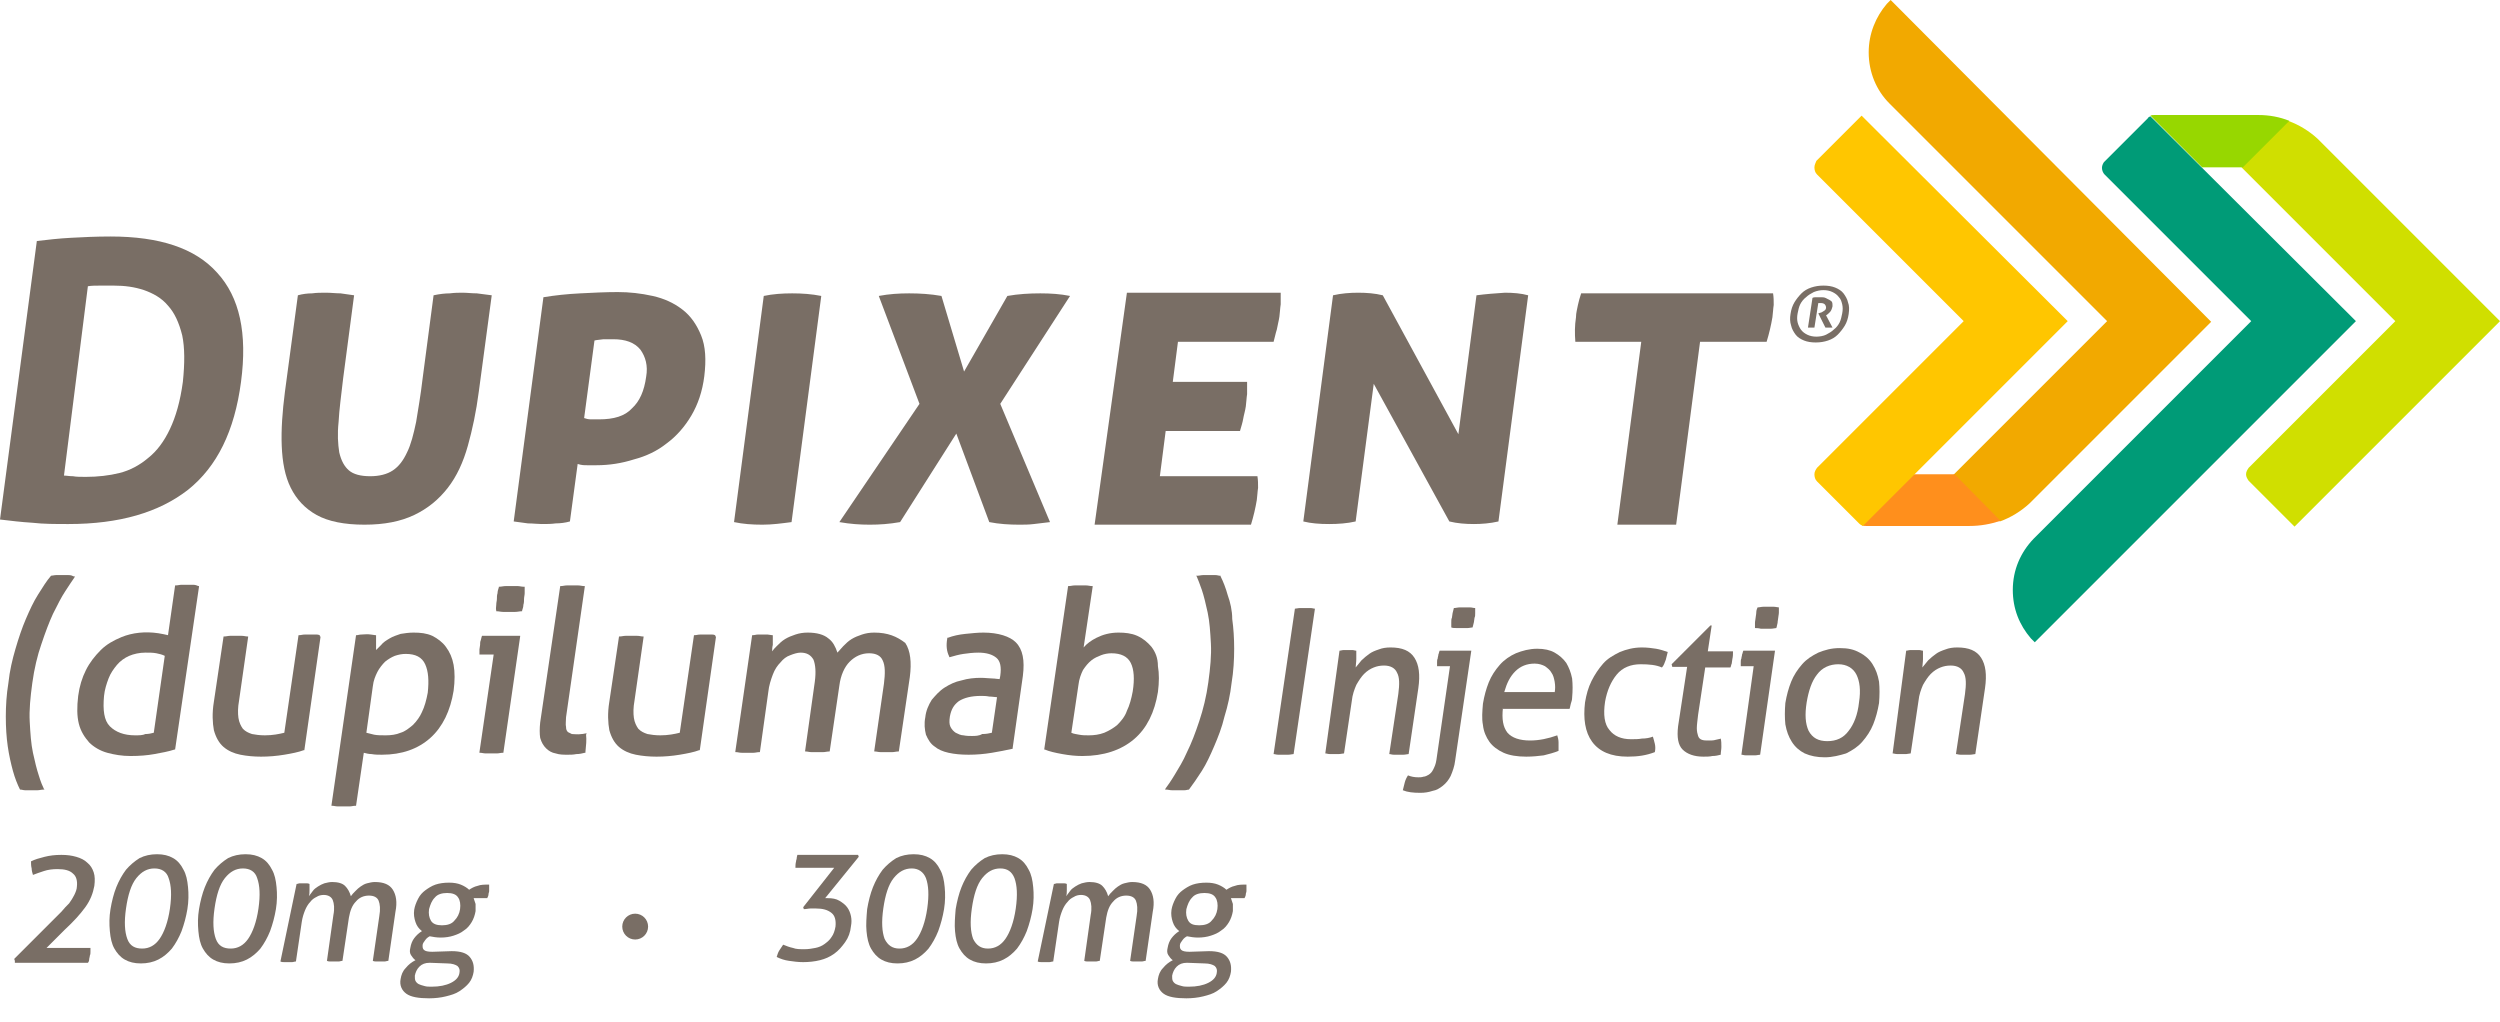 <?xml version="1.0" encoding="utf-8"?>
<!-- Generator: Adobe Illustrator 24.2.3, SVG Export Plug-In . SVG Version: 6.00 Build 0)  -->
<svg version="1.1" id="Layer_1" xmlns="http://www.w3.org/2000/svg" xmlns:xlink="http://www.w3.org/1999/xlink" x="0px" y="0px"
	 viewBox="0 0 386.9 158.2" style="enable-background:new 0 0 386.9 158.2;" xml:space="preserve">
<style type="text/css">
	.st0{fill:#D0DF00;}
	.st1{fill:#009B77;}
	.st2{fill:#97D700;}
	.st3{fill:#F2A900;}
	.st4{fill:#FF8F1C;}
	.st5{fill:#FFC600;}
	.st6{fill:#796E65;}
</style>
<g>
	<g>
		<g>
			<path class="st0" d="M386.9,49.7l-31.8,31.8l-6.8-6.8l-0.3-0.3c-0.2-0.3-0.4-0.6-0.4-1c0-0.4,0.2-0.7,0.4-1l0.2-0.2l22.5-22.5
				l-23.8-23.8l7.2-7.2c1.7,0.6,3.3,1.6,4.6,2.8L386.9,49.7z"/>
		</g>
		<g>
			<path class="st1" d="M332.8,18c-0.2,0.1-0.3,0.1-0.4,0.3l-6.8,6.8c-0.2,0.3-0.3,0.6-0.3,0.9c0,0.4,0.2,0.8,0.4,1l0.2,0.2
				l22.5,22.5l-33.6,33.6l-0.1,0.1c-2,2.1-3.2,4.8-3.2,7.9c0,2.9,1,5.4,2.8,7.5l0.6,0.6l49.7-49.7L332.8,18z"/>
		</g>
		<path class="st2" d="M340.8,25.9h6.3l7.2-7.2c-1.5-0.6-3.1-0.9-4.8-0.9h-16.1c-0.2,0-0.4,0-0.6,0.1L340.8,25.9z"/>
		<g>
			<path class="st3" d="M292.6,0l-0.6,0.6c-1.7,2-2.8,4.6-2.8,7.5c0,3.1,1.2,5.9,3.2,7.9l0.1,0.1l33.6,33.6l-23.8,23.8l7.2,7.2
				c1.7-0.6,3.3-1.6,4.6-2.8l0.7-0.7l27.4-27.4L292.6,0z"/>
			<path class="st4" d="M309.6,80.6c-1.5,0.5-3.1,0.8-4.8,0.8h-16c-0.2,0-0.4,0-0.6-0.1l8-7.9l6.3,0L309.6,80.6z"/>
			<path class="st5" d="M320,49.7l-31.7,31.7c-0.2-0.1-0.4-0.2-0.6-0.4l0,0l-6.4-6.4l-0.1-0.1c-0.3-0.3-0.4-0.7-0.4-1.1
				c0-0.4,0.2-0.7,0.4-1l0.2-0.2l22.5-22.5l-22.6-22.6l-0.1-0.1c-0.3-0.3-0.4-0.7-0.4-1.1c0-0.4,0.2-0.7,0.3-1l0.3-0.3l6.7-6.7
				L320,49.7z"/>
		</g>
	</g>
	<g>
		<path class="st6" d="M10.6,81.1c7.9,0,14-1.8,18.5-5.3c4.5-3.6,7.2-9.1,8.2-16.7c1-7.5-0.2-13.1-3.7-16.9
			c-3.4-3.8-8.9-5.6-16.5-5.6c-2.2,0-4.3,0.1-6.1,0.2c-1.9,0.1-3.6,0.3-5.3,0.5L0,80.4c1.7,0.2,3.3,0.4,5,0.5
			C6.7,81.1,8.6,81.1,10.6,81.1z M13.6,44.3c0.6-0.1,1.2-0.1,2-0.1c0.7,0,1.4,0,2,0c1.7,0,3.2,0.2,4.7,0.7c1.4,0.5,2.7,1.2,3.7,2.4
			c1,1.1,1.7,2.6,2.2,4.6c0.4,1.9,0.4,4.3,0.1,7.2c-0.4,3-1.1,5.4-2,7.3c-0.9,1.9-2,3.4-3.4,4.5c-1.3,1.1-2.8,1.9-4.4,2.3
			c-1.6,0.4-3.4,0.6-5.2,0.6c-0.8,0-1.5,0-2-0.1c-0.6,0-1-0.1-1.4-0.1L13.6,44.3z"/>
		<path class="st6" d="M73.8,45.4c-0.8,0-1.5-0.1-2.2-0.1c-0.6,0-1.2,0-2,0.1c-0.7,0-1.6,0.1-2.5,0.3l-1.7,12.9
			c-0.3,2.6-0.7,4.8-1,6.7C64,67.2,63.6,68.8,63,70c-0.6,1.3-1.3,2.2-2.2,2.8c-0.9,0.6-2.1,0.9-3.5,0.9c-1.5,0-2.6-0.3-3.3-0.9
			c-0.7-0.6-1.2-1.5-1.5-2.8c-0.2-1.3-0.3-2.8-0.1-4.7c0.1-1.9,0.4-4.1,0.7-6.7l1.7-12.9c-0.7-0.1-1.4-0.2-2.1-0.3
			c-0.7,0-1.5-0.1-2.2-0.1c-0.8,0-1.5,0-2.2,0.1c-0.7,0-1.5,0.1-2.2,0.3l-2,14.9c-0.4,3.1-0.6,5.9-0.5,8.4c0.1,2.5,0.5,4.7,1.4,6.5
			c0.9,1.8,2.2,3.2,4,4.2c1.8,1,4.3,1.5,7.4,1.5c3.1,0,5.6-0.5,7.7-1.5c2.1-1,3.8-2.4,5.2-4.2c1.4-1.8,2.4-4,3.1-6.5
			c0.7-2.5,1.3-5.3,1.7-8.4l2-14.9C75.3,45.6,74.5,45.5,73.8,45.4z"/>
		<path class="st6" d="M103.2,68.6c1.5-1.1,2.8-2.6,3.8-4.3c1-1.7,1.7-3.7,2-6.1c0.3-2.5,0.2-4.6-0.5-6.3c-0.7-1.7-1.6-3-2.9-4
			c-1.3-1-2.8-1.7-4.6-2.1c-1.8-0.4-3.6-0.6-5.4-0.6c-1.9,0-3.8,0.1-5.8,0.2c-2,0.1-3.9,0.3-5.7,0.6l-4.6,34.7
			c0.7,0.1,1.5,0.2,2.2,0.3c0.8,0,1.5,0.1,2.1,0.1c0.8,0,1.5,0,2.2-0.1c0.7,0,1.5-0.1,2.2-0.3l1.2-8.9C90,72,90.4,72,90.9,72
			c0.5,0,1,0,1.4,0c2,0,3.9-0.3,5.8-0.9C100,70.6,101.7,69.8,103.2,68.6z M92.7,64.9c-0.3,0-0.7,0-1.2,0c-0.5,0-0.8-0.1-1.1-0.2
			l1.6-12c0.3-0.1,0.8-0.1,1.4-0.2c0.6,0,1.1,0,1.5,0c1.9,0,3.3,0.5,4.2,1.6c0.8,1.1,1.2,2.5,0.9,4.2c-0.3,2.2-1,3.8-2.2,4.9
			C96.7,64.4,95,64.9,92.7,64.9z"/>
		<path class="st6" d="M122.5,80.8l4.6-35c-1.5-0.3-3-0.4-4.5-0.4c-1.5,0-3,0.1-4.4,0.4l-4.6,35c1.4,0.3,2.8,0.4,4.4,0.4
			C119.5,81.2,121,81,122.5,80.8z"/>
		<path class="st6" d="M154.8,62.5l10.8-16.7c-1.5-0.3-3-0.4-4.6-0.4c-1.7,0-3.4,0.1-5.1,0.4l-6.7,11.7l-3.5-11.7
			c-1.7-0.3-3.4-0.4-5-0.4c-1.6,0-3.1,0.1-4.7,0.4l6.3,16.7l-12.4,18.3c1.7,0.3,3.2,0.4,4.7,0.4c1.5,0,3-0.1,4.7-0.4l8.7-13.7
			l5.1,13.7c1.5,0.3,3.1,0.4,4.6,0.4c0.8,0,1.5,0,2.3-0.1c0.8-0.1,1.6-0.2,2.5-0.3L154.8,62.5z"/>
		<path class="st6" d="M169.4,81.2h24.2c0.4-1.3,0.7-2.6,0.9-3.8c0.1-0.7,0.1-1.3,0.2-1.9c0-0.6,0-1.2-0.1-1.8h-15.1l0.9-7h11.5
			c0.2-0.7,0.4-1.3,0.5-1.9c0.1-0.6,0.3-1.2,0.4-1.9c0.1-0.7,0.1-1.3,0.2-1.9c0-0.6,0-1.2,0-1.9h-11.5l0.8-6.2h14.8
			c0.2-0.7,0.3-1.3,0.5-1.9c0.1-0.6,0.3-1.3,0.4-2c0.1-0.7,0.1-1.3,0.2-1.9c0-0.6,0-1.2,0-1.8h-23.8L169.4,81.2z"/>
		<path class="st6" d="M228.5,45.7l-2.8,21.5L214,45.7c-1.2-0.3-2.5-0.4-3.8-0.4c-1.3,0-2.6,0.1-3.9,0.4l-4.6,35
			c1.2,0.3,2.5,0.4,4,0.4c1.4,0,2.8-0.1,4.1-0.4l2.8-21.3l11.7,21.3c1.2,0.3,2.5,0.4,3.8,0.4c1.2,0,2.5-0.1,3.8-0.4l4.6-35
			c-1.1-0.3-2.3-0.4-3.6-0.4C231.4,45.4,230,45.5,228.5,45.7z"/>
		<path class="st6" d="M244.7,45.4c-0.2,0.6-0.4,1.3-0.5,1.8c-0.1,0.6-0.3,1.2-0.3,1.9c-0.2,1.3-0.2,2.5-0.1,3.8H254l-3.7,28.3h9.1
			l3.7-28.3h10.3c0.4-1.3,0.7-2.6,0.9-3.8c0.1-0.7,0.1-1.3,0.2-1.9c0-0.6,0-1.2-0.1-1.8H244.7z"/>
		<path class="st6" d="M10.6,89c-0.6,0-1.3,0-1.9,0c-0.3,0-0.6,0.1-0.8,0.1l0,0l0,0c-0.7,0.8-1.3,1.8-2,2.9
			c-0.7,1.1-1.3,2.4-1.9,3.8c-0.6,1.4-1.1,2.9-1.6,4.6c-0.5,1.7-0.9,3.4-1.1,5.3c-0.3,1.8-0.4,3.6-0.4,5.2c0,1.7,0.1,3.2,0.3,4.6
			c0.2,1.4,0.5,2.7,0.8,3.8s0.7,2.1,1.1,2.9l0,0l0.1,0c0.2,0,0.4,0.1,0.7,0.1c0.3,0,0.6,0,0.9,0c0.3,0,0.7,0,1,0
			c0.3,0,0.6-0.1,0.9-0.1l0.2,0l-0.1-0.1C6.6,121.7,6.3,121,6,120c-0.3-0.9-0.6-2.1-0.9-3.5c-0.3-1.4-0.4-3-0.5-4.8
			c-0.1-1.8,0.1-3.8,0.4-6c0.3-2.2,0.8-4.3,1.4-6C7,97.9,7.6,96.3,8.2,95c0.7-1.4,1.3-2.6,1.9-3.5c0.6-0.9,1.1-1.7,1.4-2.1l0.1-0.2
			l-0.2,0C11.2,89.1,11,89,10.6,89z"/>
		<path class="st6" d="M29.9,90.5c-0.3,0-0.6,0-0.9,0c-0.2,0-0.5,0-0.9,0c-0.3,0-0.6,0.1-0.9,0.1l-0.1,0l-1.1,7.7
			c-0.4-0.1-0.9-0.2-1.5-0.3c-2-0.3-4-0.1-5.7,0.6c-1.2,0.5-2.3,1.1-3.2,2c-0.9,0.9-1.7,1.9-2.3,3.1c-0.6,1.2-1,2.5-1.2,4
			c-0.2,1.7-0.2,3.1,0.1,4.3c0.3,1.2,0.9,2.1,1.6,2.9c0.7,0.7,1.7,1.3,2.8,1.6c1.1,0.3,2.3,0.5,3.6,0.5c1.4,0,2.6-0.1,3.7-0.3
			c1.1-0.2,2.2-0.4,3.1-0.7l0.1,0l3.7-25.2l0-0.1l-0.1,0C30.5,90.6,30.2,90.5,29.9,90.5z M20.9,113.8c-1.7,0-3-0.5-3.9-1.4
			c-0.9-0.9-1.1-2.5-0.9-4.7c0.1-1,0.4-1.9,0.7-2.7c0.3-0.8,0.8-1.5,1.3-2.1c0.5-0.6,1.2-1.1,1.9-1.4c0.7-0.3,1.6-0.5,2.5-0.5
			c0.6,0,1.2,0,1.7,0.1c0.5,0.1,0.9,0.2,1.3,0.4l-1.7,11.9c-0.4,0.1-0.8,0.2-1.3,0.2C22.1,113.8,21.5,113.8,20.9,113.8z"/>
		<path class="st6" d="M49,98.2c-0.3,0-0.6,0-0.9,0c-0.3,0-0.5,0-0.9,0s-0.6,0.1-0.9,0.1l-0.1,0l-2.2,15.1c-0.8,0.2-1.8,0.4-3,0.4
			c-0.8,0-1.5-0.1-2-0.2c-0.6-0.2-1-0.4-1.4-0.8c-0.3-0.4-0.6-1-0.7-1.7c-0.1-0.7-0.1-1.6,0.1-2.7l1.4-9.8l0-0.1l-0.1,0
			c-0.3,0-0.5-0.1-0.9-0.1s-0.6,0-0.9,0c-0.2,0-0.5,0-0.9,0c-0.3,0-0.6,0.1-0.9,0.1l-0.1,0l-1.5,10.1c-0.3,1.8-0.2,3.3,0,4.4
			c0.3,1.1,0.8,2,1.5,2.6c0.7,0.6,1.6,1,2.6,1.2c1,0.2,2.1,0.3,3.2,0.3c1.2,0,2.4-0.1,3.6-0.3c1.2-0.2,2.2-0.4,3-0.7l0.1,0l2.5-17.5
			l0-0.1l-0.1,0C49.6,98.3,49.3,98.2,49,98.2z"/>
		<path class="st6" d="M69,100.1c-0.5-0.7-1.3-1.3-2.1-1.7c-0.9-0.4-1.8-0.5-2.9-0.5c-0.7,0-1.4,0.1-2,0.2c-0.6,0.2-1.2,0.4-1.7,0.7
			c-0.5,0.3-1,0.6-1.3,1c-0.3,0.3-0.5,0.5-0.8,0.8c0,0,0-0.1,0-0.1c0-0.3,0-0.5,0-0.8c0-0.3,0-0.5,0-0.8c0-0.3,0-0.4,0-0.5l0-0.1
			l-0.1,0c-0.2,0-0.5-0.1-0.7-0.1c-0.6-0.1-1,0-1.5,0c-0.3,0-0.5,0.1-0.7,0.1l-0.1,0l-3.8,26.3l0,0.1l0.1,0c0.3,0,0.5,0.1,0.9,0.1
			c0.3,0,0.6,0,0.9,0c0.3,0,0.5,0,0.9,0c0.3,0,0.6-0.1,0.9-0.1l0.1,0l1.2-8.2c0.4,0.1,0.8,0.2,1.2,0.2c0.5,0.1,1.1,0.1,1.6,0.1
			c3.1,0,5.6-0.9,7.5-2.6c1.9-1.7,3.1-4.2,3.6-7.3c0.2-1.5,0.2-2.9,0-4C70,101.8,69.6,100.9,69,100.1z M63.9,112.2
			c-0.6,0.5-1.2,1-1.9,1.2c-0.7,0.3-1.5,0.4-2.3,0.4c-0.7,0-1.3,0-1.8-0.1c-0.4-0.1-0.8-0.2-1.2-0.3l1-7.2c0.1-0.9,0.4-1.6,0.7-2.2
			c0.3-0.6,0.8-1.2,1.2-1.6c0.5-0.4,1-0.7,1.5-0.9c0.6-0.2,1.1-0.3,1.7-0.3c1.5,0,2.5,0.5,3,1.6c0.5,1.1,0.6,2.5,0.4,4.4
			c-0.2,1.1-0.5,2.2-0.9,3C65,110.9,64.5,111.6,63.9,112.2z"/>
		<path class="st6" d="M81,90.8c-0.3,0-0.6-0.1-0.9-0.1c-0.4,0-0.7,0-0.9,0c-0.2,0-0.5,0-0.9,0c-0.4,0-0.7,0.1-1,0.1l-0.1,0l0,0.1
			c-0.1,0.3-0.2,0.6-0.2,0.9c-0.1,0.3-0.1,0.6-0.1,0.9c0,0.3-0.1,0.5-0.1,0.9c0,0.3-0.1,0.6,0,0.9l0,0.1l0.1,0c0.3,0,0.6,0.1,1,0.1
			c0.3,0,0.7,0,0.9,0c0.3,0,0.6,0,0.9,0c0.4,0,0.7-0.1,1-0.1l0.1,0l0-0.1c0.1-0.3,0.2-0.6,0.2-0.9c0.1-0.3,0.1-0.6,0.1-0.9
			c0-0.3,0.1-0.6,0.1-0.9c0-0.3,0-0.6,0-0.9l0-0.1L81,90.8z"/>
		<path class="st6" d="M74.6,98.4c-0.1,0.2-0.1,0.4-0.2,0.7c-0.1,0.2-0.1,0.5-0.1,0.7c0,0.2-0.1,0.5-0.1,0.7c0,0.2,0,0.5,0,0.7
			l0,0.1h2.2l-2.2,15.1l0,0.1l0.1,0c0.3,0,0.5,0.1,0.9,0.1c0.3,0,0.6,0,0.8,0c0.2,0,0.5,0,0.9,0c0.3,0,0.6-0.1,0.9-0.1l0.1,0l2.6-18
			l0-0.1L74.6,98.4L74.6,98.4z"/>
		<path class="st6" d="M90.8,113.5l-0.1,0c-0.2,0-0.4,0.1-0.7,0.1c-0.6,0.1-1.1,0-1.5,0c-0.2-0.1-0.4-0.2-0.6-0.3
			c-0.2-0.2-0.3-0.4-0.3-0.8c-0.1-0.4,0-0.9,0-1.5l2.9-20.2l0-0.1l-0.1,0c-0.3,0-0.6-0.1-0.9-0.1c-0.3,0-0.6,0-0.9,0
			c-0.3,0-0.6,0-0.9,0c-0.3,0-0.6,0.1-0.9,0.1l-0.1,0l-3.1,21.1c-0.1,0.9-0.1,1.8,0,2.4c0.2,0.7,0.5,1.2,0.9,1.6
			c0.4,0.4,0.9,0.7,1.5,0.8c0.6,0.2,1.2,0.2,1.9,0.2c0.4,0,0.8,0,1.3-0.1c0.5,0,0.9-0.1,1.3-0.2l0.1,0l0-0.1c0.1-1,0.2-1.9,0.1-2.7
			L90.8,113.5z"/>
		<path class="st6" d="M110.2,98.2c-0.3,0-0.6,0-0.9,0c-0.3,0-0.5,0-0.9,0s-0.6,0.1-0.9,0.1l-0.1,0l-2.2,15.1
			c-0.8,0.2-1.8,0.4-3,0.4c-0.8,0-1.5-0.1-2-0.2c-0.6-0.2-1-0.4-1.4-0.8c-0.3-0.4-0.6-1-0.7-1.7c-0.1-0.7-0.1-1.6,0.1-2.7l1.4-9.8
			l0-0.1l-0.1,0c-0.3,0-0.5-0.1-0.9-0.1s-0.6,0-0.9,0c-0.2,0-0.5,0-0.9,0c-0.3,0-0.6,0.1-0.9,0.1l-0.1,0l-1.5,10.1
			c-0.3,1.8-0.2,3.3,0,4.4c0.3,1.1,0.8,2,1.5,2.6c0.7,0.6,1.6,1,2.6,1.2c1,0.2,2.1,0.3,3.2,0.3c1.2,0,2.4-0.1,3.6-0.3
			c1.2-0.2,2.2-0.4,3-0.7l0.1,0l2.5-17.5l0-0.1l-0.1,0C110.8,98.3,110.5,98.2,110.2,98.2z"/>
		<path class="st6" d="M135.3,97.9c-0.7,0-1.3,0.1-1.9,0.3c-0.6,0.2-1.1,0.4-1.6,0.7c-0.5,0.3-0.9,0.7-1.3,1.1
			c-0.3,0.3-0.6,0.7-0.9,1c-0.3-0.9-0.7-1.7-1.4-2.2c-0.7-0.6-1.8-0.9-3.2-0.9c-0.7,0-1.3,0.1-1.9,0.3c-0.6,0.2-1.1,0.4-1.6,0.7
			c-0.5,0.3-0.9,0.7-1.3,1.1c-0.3,0.3-0.5,0.5-0.7,0.8c0-0.3,0-0.6,0.1-1c0-0.6,0-1,0-1.4l0-0.1l-0.1,0c-0.2,0-0.5-0.1-0.7-0.1
			c-0.5,0-1,0-1.5,0c-0.3,0-0.5,0.1-0.8,0.1l-0.1,0l-2.6,18l0,0.1l0.1,0c0.3,0,0.5,0.1,0.9,0.1c0.3,0,0.6,0,0.9,0s0.5,0,0.9,0
			c0.3,0,0.6-0.1,0.9-0.1l0.1,0l1.3-9.3c0.1-1,0.4-1.9,0.7-2.7c0.3-0.8,0.7-1.4,1.2-1.9c0.4-0.5,0.9-0.9,1.5-1.1
			c0.5-0.2,1.1-0.4,1.6-0.4c1,0,1.6,0.4,2,1.1c0.3,0.8,0.4,1.9,0.2,3.4l-1.5,10.7l0,0.1l0.1,0c0.3,0,0.5,0.1,0.9,0.1
			c0.3,0,0.6,0,0.9,0c0.2,0,0.5,0,0.9,0c0.3,0,0.6-0.1,0.9-0.1l0.1,0l1.5-10.2c0.2-1.6,0.8-2.9,1.6-3.7c0.8-0.8,1.8-1.3,3-1.3
			c1.1,0,1.8,0.4,2.1,1.1c0.4,0.8,0.4,2,0.2,3.6l-1.5,10.4l0,0.1l0.1,0c0.3,0,0.5,0.1,0.9,0.1c0.3,0,0.6,0,0.9,0c0.2,0,0.5,0,0.9,0
			c0.3,0,0.6-0.1,0.9-0.1l0.1,0l1.7-11.5c0.3-2.3,0.1-4.1-0.7-5.3C138.8,98.5,137.4,97.9,135.3,97.9z"/>
		<path class="st6" d="M152.2,97.9c-0.9,0-1.8,0.1-2.8,0.2c-1,0.1-1.9,0.3-2.7,0.6l-0.1,0l0,0.1c-0.2,1.1-0.1,2,0.3,2.8l0,0.1l0.1,0
			c0.7-0.2,1.4-0.4,2.1-0.5s1.5-0.2,2.3-0.2c1.3,0,2.2,0.3,2.8,0.8c0.6,0.5,0.8,1.4,0.6,2.8l-0.1,0.5c-0.3,0-0.7-0.1-1.1-0.1
			c-0.5,0-1.1-0.1-1.8-0.1c-1,0-2,0.1-3,0.4c-1,0.2-1.8,0.6-2.6,1.1c-0.8,0.5-1.4,1.2-2,1.9c-0.5,0.8-0.9,1.7-1,2.7
			c-0.2,1-0.1,1.9,0.1,2.7c0.3,0.7,0.7,1.4,1.3,1.8c0.6,0.5,1.3,0.8,2.2,1c0.9,0.2,1.9,0.3,3.1,0.3c1.2,0,2.4-0.1,3.6-0.3
			c1.2-0.2,2.2-0.4,3.1-0.6l0.1,0l1.6-11.3c0.3-2.4,0-4.1-1.1-5.2C156.3,98.5,154.5,97.9,152.2,97.9z M150.4,113.9
			c-0.4,0-0.8,0-1.3-0.1c-0.4,0-0.8-0.2-1.2-0.4c-0.3-0.2-0.6-0.5-0.8-0.9c-0.2-0.4-0.2-0.9-0.1-1.6c0.2-1.1,0.6-1.8,1.4-2.4
			c0.8-0.5,1.9-0.8,3.4-0.8c0.4,0,0.8,0,1.3,0.1c0.5,0,0.9,0.1,1.2,0.1l-0.8,5.5c-0.4,0.1-0.9,0.2-1.5,0.2
			C151.5,113.9,150.9,113.9,150.4,113.9z"/>
		<path class="st6" d="M178.2,100.1c-0.6-0.7-1.3-1.3-2.2-1.7c-0.9-0.4-1.9-0.5-2.9-0.5c-1.3,0-2.4,0.3-3.4,0.8
			c-0.8,0.4-1.5,0.9-2,1.5l1.4-9.4l0-0.1l-0.1,0c-0.3,0-0.6-0.1-0.9-0.1c-0.3,0-0.6,0-0.9,0c-0.3,0-0.6,0-0.9,0
			c-0.3,0-0.6,0.1-0.9,0.1l-0.1,0l-3.7,25.3l0.1,0c0.7,0.3,1.6,0.5,2.7,0.7c1.1,0.2,2.1,0.3,3.1,0.3c3.3,0,6-0.9,8-2.6
			c2-1.7,3.2-4.2,3.7-7.3c0.2-1.5,0.2-2.9,0-4C179.2,101.8,178.8,100.9,178.2,100.1z M172.9,112.2c-0.6,0.5-1.3,0.9-2,1.2
			c-0.8,0.3-1.6,0.4-2.4,0.4c-0.5,0-1,0-1.5-0.1c-0.4-0.1-0.8-0.1-1.2-0.3l1.1-7.4c0.1-0.9,0.4-1.7,0.7-2.3c0.4-0.6,0.8-1.1,1.3-1.5
			c0.5-0.4,1-0.6,1.5-0.8c0.5-0.2,1.1-0.3,1.6-0.3c1.5,0,2.5,0.5,3,1.5c0.5,1,0.6,2.5,0.3,4.4c-0.2,1.1-0.5,2.2-0.9,3
			C174.1,110.9,173.5,111.6,172.9,112.2z"/>
		<path class="st6" d="M190,92.1c-0.3-1.1-0.7-2.1-1.1-2.9l0-0.1l-0.1,0c-0.2,0-0.4-0.1-0.7-0.1c-0.6,0-1.2,0-1.9,0
			c-0.3,0-0.6,0.1-0.9,0.1l-0.2,0l0.1,0.1c0.2,0.5,0.5,1.2,0.8,2.1c0.3,0.9,0.6,2.1,0.9,3.5c0.3,1.4,0.4,3,0.5,4.8
			c0.1,1.8-0.1,3.8-0.4,6c-0.3,2.2-0.8,4.2-1.4,6c-0.6,1.8-1.2,3.4-1.9,4.8c-0.6,1.4-1.3,2.5-1.9,3.5c-0.6,1-1.1,1.7-1.4,2.1
			l-0.1,0.2l0.2,0c0.3,0,0.5,0.1,0.9,0.1c0.3,0,0.7,0,1,0c0.3,0,0.6,0,0.9,0c0.3,0,0.5-0.1,0.7-0.1l0,0l0,0c0.6-0.8,1.3-1.8,2-2.9
			c0.7-1.1,1.3-2.4,1.9-3.8c0.6-1.4,1.2-2.9,1.6-4.6c0.5-1.6,0.9-3.4,1.1-5.2c0.3-1.8,0.4-3.6,0.4-5.3c0-1.6-0.1-3.2-0.3-4.6
			C190.7,94.5,190.4,93.2,190,92.1z"/>
		<path class="st6" d="M286,46.8c-0.1-0.5-0.4-1-0.7-1.4c-0.3-0.4-0.8-0.7-1.3-0.9c-0.5-0.2-1.1-0.3-1.8-0.3c-0.7,0-1.3,0.1-1.9,0.3
			c-0.6,0.2-1.1,0.5-1.5,0.9c-0.4,0.4-0.8,0.9-1.1,1.4c-0.3,0.5-0.5,1.1-0.6,1.8c-0.1,0.6-0.1,1.2,0.1,1.8c0.1,0.5,0.4,1,0.7,1.4
			c0.3,0.4,0.8,0.7,1.3,0.9c0.5,0.2,1.1,0.3,1.8,0.3c0.7,0,1.3-0.1,1.9-0.3c0.6-0.2,1.1-0.5,1.5-0.9c0.4-0.4,0.8-0.9,1.1-1.4
			c0.3-0.5,0.5-1.1,0.6-1.8C286.2,47.9,286.2,47.3,286,46.8z M281.1,52.1c-0.5,0-1-0.1-1.4-0.3c-0.4-0.2-0.7-0.4-1-0.8
			c-0.2-0.3-0.4-0.7-0.5-1.1c-0.1-0.4-0.1-0.9,0-1.4c0.1-0.5,0.2-1,0.4-1.4c0.2-0.4,0.5-0.8,0.9-1.1c0.3-0.3,0.8-0.6,1.2-0.8
			c0.5-0.2,1-0.3,1.5-0.3c0.5,0,1,0.1,1.4,0.3c0.4,0.2,0.7,0.4,1,0.8c0.3,0.3,0.4,0.7,0.5,1.1c0.1,0.4,0.1,0.9,0,1.4
			c-0.1,0.5-0.2,1-0.4,1.4c-0.2,0.4-0.5,0.8-0.9,1.1c-0.3,0.3-0.8,0.6-1.2,0.8C282.2,52,281.6,52.1,281.1,52.1z"/>
		<path class="st6" d="M283.1,46.4c-0.2-0.1-0.4-0.2-0.6-0.3c-0.2-0.1-0.5-0.1-0.8-0.1c-0.2,0-0.4,0-0.6,0c-0.2,0-0.4,0-0.6,0.1l0,0
			l-0.7,4.6l0,0l0,0c0.1,0,0.3,0,0.5,0c0.2,0,0.3,0,0.5,0l0,0l0.6-3.8c0.1,0,0.1,0,0.2,0c0.1,0,0.1,0,0.2,0c0.3,0,0.5,0.1,0.6,0.2
			c0.1,0.1,0.2,0.3,0.2,0.5s-0.1,0.4-0.3,0.5c-0.2,0.1-0.4,0.3-0.6,0.3l-0.3,0.1l1.1,2.2l0,0l0,0c0.2,0,0.5,0,0.7,0
			c0.1,0,0.2,0,0.3,0l0.1,0l-1-1.9c0.2-0.1,0.4-0.3,0.6-0.5c0.2-0.2,0.3-0.5,0.4-0.9c0-0.3,0-0.5-0.1-0.7
			C283.4,46.6,283.3,46.5,283.1,46.4z"/>
	</g>
</g>
<g>
	<path class="st6" d="M200.4,94.2c0.2,0,0.5-0.1,0.8-0.1c0.3,0,0.5,0,0.8,0c0.3,0,0.5,0,0.8,0c0.3,0,0.5,0.1,0.7,0.1l-3.3,22.5
		c-0.2,0-0.5,0.1-0.8,0.1c-0.3,0-0.5,0-0.8,0c-0.3,0-0.5,0-0.8,0c-0.3,0-0.5-0.1-0.7-0.1L200.4,94.2z"/>
	<path class="st6" d="M207.3,100.7c0.2,0,0.4-0.1,0.7-0.1c0.2,0,0.4,0,0.7,0c0.2,0,0.4,0,0.6,0c0.2,0,0.4,0.1,0.6,0.1
		c0,0.3,0,0.7,0,1.3c0,0.5-0.1,1-0.1,1.3c0.3-0.4,0.6-0.7,0.9-1.1c0.4-0.4,0.8-0.7,1.2-1c0.4-0.3,0.9-0.5,1.5-0.7
		c0.5-0.2,1.1-0.3,1.8-0.3c1.8,0,3,0.5,3.7,1.6c0.7,1.1,0.9,2.6,0.6,4.7l-1.5,10.2c-0.2,0-0.5,0.1-0.8,0.1c-0.3,0-0.5,0-0.8,0
		c-0.2,0-0.5,0-0.7,0c-0.3,0-0.5-0.1-0.7-0.1l1.4-9.3c0.2-1.5,0.2-2.6-0.2-3.3c-0.3-0.7-1-1.1-2-1.1c-0.6,0-1.1,0.1-1.6,0.3
		c-0.5,0.2-1,0.5-1.5,1c-0.4,0.4-0.8,1-1.2,1.7c-0.3,0.7-0.6,1.5-0.7,2.5l-1.2,8.1c-0.2,0-0.5,0.1-0.8,0.1c-0.3,0-0.5,0-0.7,0
		s-0.5,0-0.7,0c-0.3,0-0.5-0.1-0.7-0.1L207.3,100.7z"/>
	<path class="st6" d="M224.4,103.1h-2c0-0.2,0-0.4,0-0.6c0-0.2,0-0.4,0.1-0.6c0-0.2,0.1-0.4,0.1-0.6c0.1-0.2,0.1-0.4,0.2-0.6h4.9
		l-2.5,17c-0.1,0.9-0.4,1.7-0.7,2.4c-0.3,0.6-0.7,1.1-1.2,1.5c-0.5,0.4-1,0.7-1.6,0.8c-0.6,0.2-1.2,0.3-1.9,0.3
		c-1.1,0-2-0.1-2.7-0.4c0.1-0.4,0.2-0.8,0.3-1.2c0.1-0.4,0.3-0.8,0.5-1.1c0.5,0.2,1,0.3,1.6,0.3c0.3,0,0.5,0,0.8-0.1
		c0.3,0,0.6-0.2,0.8-0.3c0.3-0.2,0.5-0.4,0.7-0.8c0.2-0.4,0.4-0.8,0.5-1.5L224.4,103.1z M224.6,97.1c0-0.3,0-0.6,0-0.8
		c0-0.3,0-0.5,0.1-0.7c0-0.2,0.1-0.5,0.1-0.7c0.1-0.3,0.1-0.5,0.2-0.8c0.3,0,0.6-0.1,0.9-0.1c0.3,0,0.6,0,0.8,0c0.2,0,0.5,0,0.8,0
		c0.3,0,0.5,0.1,0.8,0.1c0,0.3,0,0.5,0,0.8c0,0.3,0,0.5-0.1,0.7c0,0.2-0.1,0.5-0.1,0.7c-0.1,0.3-0.1,0.5-0.2,0.8
		c-0.2,0-0.5,0.1-0.8,0.1c-0.3,0-0.6,0-0.8,0s-0.5,0-0.8,0C225.1,97.2,224.8,97.2,224.6,97.1"/>
	<path class="st6" d="M232.6,109.5c-0.2,1.8,0,3,0.7,3.9c0.7,0.8,1.9,1.2,3.5,1.2c1.4,0,2.8-0.3,4.2-0.8c0.1,0.3,0.2,0.7,0.2,1.1
		c0,0.4,0,0.9,0,1.3c-0.7,0.3-1.5,0.5-2.3,0.7c-0.8,0.1-1.7,0.2-2.7,0.2c-1.4,0-2.6-0.2-3.5-0.6c-0.9-0.4-1.7-1-2.2-1.7
		c-0.5-0.7-0.9-1.6-1-2.6c-0.2-1-0.1-2.1,0-3.3c0.2-1.2,0.5-2.3,0.9-3.3c0.4-1,1-1.9,1.7-2.7c0.7-0.8,1.6-1.4,2.5-1.8
		c1-0.4,2.1-0.7,3.3-0.7c1.1,0,2,0.2,2.7,0.6c0.7,0.4,1.3,0.9,1.8,1.6c0.4,0.7,0.7,1.4,0.9,2.4c0.1,0.9,0.1,1.9,0,3
		c0,0.3-0.1,0.6-0.2,0.9c-0.1,0.3-0.1,0.6-0.2,0.8H232.6z M240.6,107.2c0.1-0.6,0.1-1.1,0-1.7c-0.1-0.5-0.2-1-0.5-1.4
		c-0.2-0.4-0.6-0.7-1-1c-0.4-0.2-0.9-0.4-1.6-0.4c-1.2,0-2.2,0.4-3,1.2c-0.8,0.8-1.3,1.8-1.7,3.2H240.6z"/>
	<path class="st6" d="M255.8,114c0.1,0.3,0.2,0.7,0.3,1.1c0.1,0.4,0.1,0.9,0,1.3c-1.3,0.5-2.6,0.7-4.2,0.7c-2.6,0-4.4-0.8-5.5-2.3
		c-1.1-1.5-1.4-3.6-1.1-6.1c0.2-1.2,0.5-2.3,1-3.3c0.5-1,1.1-1.9,1.8-2.7c0.7-0.8,1.6-1.3,2.6-1.8c1-0.4,2.1-0.7,3.4-0.7
		c0.8,0,1.6,0.1,2.2,0.2c0.6,0.1,1.2,0.3,1.8,0.5c-0.1,0.4-0.2,0.8-0.3,1.2c-0.2,0.5-0.3,0.9-0.6,1.2c-0.9-0.4-2-0.5-3.3-0.5
		c-1.5,0-2.8,0.5-3.7,1.6c-0.9,1.1-1.5,2.5-1.8,4.2c-0.3,2-0.1,3.5,0.7,4.4c0.7,0.9,1.8,1.4,3.3,1.4c0.6,0,1.2,0,1.7-0.1
		C254.7,114.3,255.3,114.2,255.8,114"/>
	<path class="st6" d="M261.1,103.2h-2.3l-0.1-0.4l6-6h0.2l-0.6,4h3.9c0,0.4,0,0.8-0.1,1.2c0,0.2-0.1,0.5-0.1,0.7
		c-0.1,0.2-0.1,0.4-0.2,0.6h-3.9l-1.1,7.3c-0.1,0.9-0.2,1.6-0.2,2.1c0,0.5,0.1,0.9,0.2,1.2c0.1,0.3,0.3,0.5,0.6,0.6
		c0.3,0.1,0.6,0.1,1.1,0.1c0.3,0,0.7,0,1-0.1c0.3-0.1,0.6-0.1,0.8-0.2c0.1,0.4,0.1,0.8,0.1,1.3c0,0.4-0.1,0.8-0.1,1.2
		c-0.4,0.1-0.8,0.2-1.3,0.2c-0.4,0.1-0.9,0.1-1.4,0.1c-1.4,0-2.5-0.4-3.2-1.1c-0.7-0.7-0.9-1.9-0.7-3.6L261.1,103.2z"/>
	<path class="st6" d="M271.4,103.1h-2c0-0.2,0-0.4,0-0.6c0-0.2,0-0.4,0.1-0.6c0-0.2,0.1-0.4,0.1-0.6c0.1-0.2,0.1-0.4,0.2-0.6h4.9
		l-2.3,16.1c-0.2,0-0.5,0.1-0.8,0.1c-0.3,0-0.5,0-0.7,0c-0.2,0-0.4,0-0.7,0c-0.3,0-0.5-0.1-0.7-0.1L271.4,103.1z M271.6,97.2
		c0-0.3,0-0.5,0-0.8c0-0.3,0.1-0.6,0.1-0.8c0-0.2,0.1-0.5,0.1-0.8s0.1-0.6,0.2-0.8c0.3,0,0.6-0.1,0.9-0.1c0.3,0,0.6,0,0.8,0
		c0.2,0,0.5,0,0.8,0c0.3,0,0.6,0.1,0.8,0.1c0,0.2,0,0.5,0,0.8c0,0.3-0.1,0.6-0.1,0.8c0,0.2-0.1,0.5-0.1,0.8
		c-0.1,0.3-0.1,0.6-0.2,0.8c-0.2,0-0.5,0.1-0.8,0.1c-0.3,0-0.6,0-0.8,0c-0.2,0-0.5,0-0.8,0C272.1,97.2,271.8,97.2,271.6,97.2"/>
	<path class="st6" d="M282.4,117.2c-1.2,0-2.2-0.2-3.1-0.6c-0.8-0.4-1.5-1-2-1.8c-0.5-0.8-0.8-1.6-1-2.7c-0.1-1-0.1-2.1,0-3.3
		c0.2-1.2,0.5-2.3,0.9-3.3c0.4-1,1-1.9,1.7-2.7c0.7-0.8,1.5-1.3,2.5-1.8c1-0.4,2-0.7,3.3-0.7s2.2,0.2,3.1,0.7c0.8,0.4,1.5,1,2,1.8
		c0.5,0.8,0.8,1.6,1,2.7c0.1,1,0.1,2.1,0,3.3c-0.2,1.2-0.5,2.3-0.9,3.3c-0.4,1-1,1.9-1.7,2.7c-0.7,0.8-1.5,1.3-2.5,1.8
		C284.7,116.9,283.6,117.2,282.4,117.2 M282.8,114.7c1.4,0,2.5-0.5,3.3-1.6c0.8-1,1.4-2.5,1.6-4.4c0.3-1.9,0.1-3.3-0.4-4.3
		c-0.5-1-1.5-1.6-2.8-1.6s-2.5,0.5-3.3,1.6c-0.8,1-1.3,2.5-1.6,4.3c-0.3,1.9-0.2,3.3,0.3,4.4C280.5,114.2,281.4,114.7,282.8,114.7"
		/>
	<path class="st6" d="M295,100.7c0.2,0,0.4-0.1,0.7-0.1c0.2,0,0.4,0,0.7,0c0.2,0,0.4,0,0.6,0c0.2,0,0.4,0.1,0.6,0.1
		c0,0.3,0,0.7,0,1.3c0,0.5-0.1,1-0.1,1.3c0.3-0.4,0.6-0.7,0.9-1.1c0.4-0.4,0.8-0.7,1.2-1c0.4-0.3,0.9-0.5,1.5-0.7
		c0.5-0.2,1.1-0.3,1.8-0.3c1.8,0,3,0.5,3.7,1.6c0.7,1.1,0.9,2.6,0.6,4.7l-1.5,10.2c-0.2,0-0.5,0.1-0.8,0.1c-0.3,0-0.5,0-0.8,0
		c-0.2,0-0.5,0-0.7,0c-0.3,0-0.5-0.1-0.7-0.1l1.4-9.3c0.2-1.5,0.2-2.6-0.2-3.3c-0.3-0.7-1-1.1-2-1.1c-0.6,0-1.1,0.1-1.6,0.3
		c-0.5,0.2-1,0.5-1.5,1c-0.4,0.4-0.8,1-1.2,1.7c-0.3,0.7-0.6,1.5-0.7,2.5l-1.2,8.1c-0.2,0-0.5,0.1-0.7,0.1c-0.3,0-0.5,0-0.7,0
		c-0.2,0-0.5,0-0.7,0c-0.3,0-0.5-0.1-0.7-0.1L295,100.7z"/>
</g>
<g>
	<path class="st6" d="M124.5,146.9c0.6,0,1.2-0.1,1.7-0.2c0.5-0.1,1-0.3,1.4-0.6s0.8-0.6,1.1-1.1c0.3-0.4,0.5-1,0.6-1.6
		c0.1-1-0.1-1.7-0.6-2.1c-0.6-0.5-1.4-0.7-2.4-0.7c-0.3,0-0.6,0-0.9,0c-0.3,0-0.6,0.1-1,0.1l-0.1-0.3l4.8-6.1h-6c0-0.3,0-0.6,0.1-1
		c0-0.2,0.1-0.3,0.1-0.5c0-0.2,0.1-0.4,0.1-0.5h9.4l0.1,0.3l-5.2,6.4c0,0,0.1,0,0.2,0c0.1,0,0.1,0,0.2,0c0.7,0,1.3,0.1,1.8,0.4
		c0.5,0.3,0.9,0.6,1.2,1c0.3,0.4,0.5,0.9,0.6,1.4c0.1,0.5,0.1,1,0,1.5c-0.1,1-0.4,1.8-0.9,2.5s-1,1.3-1.7,1.8
		c-0.7,0.5-1.4,0.8-2.2,1c-0.8,0.2-1.7,0.3-2.6,0.3c-0.8,0-1.5-0.1-2.2-0.2c-0.7-0.1-1.3-0.3-1.9-0.6c0.1-0.3,0.2-0.7,0.4-1
		c0.2-0.3,0.4-0.6,0.6-0.9c0.5,0.2,1,0.4,1.5,0.5C123.2,146.9,123.8,146.9,124.5,146.9z"/>
	<path class="st6" d="M141.4,132.2c1,0,1.8,0.2,2.5,0.6c0.7,0.4,1.2,1,1.6,1.8c0.4,0.7,0.6,1.6,0.7,2.7c0.1,1,0.1,2.2-0.1,3.4
		c-0.2,1.2-0.5,2.3-0.9,3.4c-0.4,1-0.9,1.9-1.5,2.7c-0.6,0.7-1.3,1.3-2.1,1.7c-0.8,0.4-1.7,0.6-2.7,0.6s-1.8-0.2-2.5-0.6
		c-0.7-0.4-1.2-1-1.6-1.7c-0.4-0.7-0.6-1.6-0.7-2.7c-0.1-1,0-2.2,0.1-3.4c0.2-1.2,0.5-2.4,0.9-3.4s0.9-1.9,1.5-2.7
		c0.6-0.7,1.3-1.3,2.1-1.8C139.5,132.4,140.4,132.2,141.4,132.2z M141.1,134.4c-1.1,0-2,0.5-2.8,1.5c-0.8,1-1.3,2.6-1.6,4.7
		c-0.3,2.1-0.2,3.6,0.2,4.7c0.5,1,1.2,1.5,2.3,1.5s2-0.5,2.7-1.5s1.3-2.6,1.6-4.7c0.3-2.1,0.2-3.6-0.2-4.7
		C142.9,134.9,142.1,134.4,141.1,134.4z"/>
	<path class="st6" d="M155.1,132.2c1,0,1.8,0.2,2.5,0.6c0.7,0.4,1.2,1,1.6,1.8c0.4,0.7,0.6,1.6,0.7,2.7c0.1,1,0.1,2.2-0.1,3.4
		c-0.2,1.2-0.5,2.3-0.9,3.4c-0.4,1-0.9,1.9-1.5,2.7c-0.6,0.7-1.3,1.3-2.1,1.7c-0.8,0.4-1.7,0.6-2.7,0.6s-1.8-0.2-2.5-0.6
		c-0.7-0.4-1.2-1-1.6-1.7c-0.4-0.7-0.6-1.6-0.7-2.7c-0.1-1,0-2.2,0.1-3.4c0.2-1.2,0.5-2.4,0.9-3.4s0.9-1.9,1.5-2.7
		c0.6-0.7,1.3-1.3,2.1-1.8C153.2,132.4,154.1,132.2,155.1,132.2z M154.8,134.4c-1.1,0-2,0.5-2.8,1.5c-0.8,1-1.3,2.6-1.6,4.7
		c-0.3,2.1-0.2,3.6,0.2,4.7c0.5,1,1.2,1.5,2.3,1.5s2-0.5,2.7-1.5s1.3-2.6,1.6-4.7c0.3-2.1,0.2-3.6-0.2-4.7
		C156.6,134.9,155.9,134.4,154.8,134.4z"/>
	<path class="st6" d="M163.1,136.8c0.2,0,0.3-0.1,0.5-0.1c0.2,0,0.3,0,0.5,0c0.2,0,0.3,0,0.5,0c0.1,0,0.3,0,0.5,0.1
		c0,0.2,0,0.5,0,0.9s0,0.7-0.1,1c0.2-0.3,0.4-0.5,0.6-0.8c0.2-0.3,0.5-0.5,0.8-0.7s0.7-0.4,1-0.5c0.4-0.1,0.8-0.2,1.2-0.2
		c0.9,0,1.6,0.2,2,0.6s0.7,0.9,0.9,1.6c0.2-0.3,0.4-0.5,0.7-0.8c0.3-0.3,0.5-0.5,0.8-0.7s0.6-0.4,1-0.5c0.4-0.1,0.8-0.2,1.2-0.2
		c1.4,0,2.3,0.4,2.8,1.2c0.5,0.8,0.7,1.9,0.4,3.4l-1.1,7.6c-0.2,0-0.4,0.1-0.6,0.1c-0.2,0-0.4,0-0.6,0s-0.4,0-0.6,0
		c-0.2,0-0.4,0-0.6-0.1l1-6.9c0.2-1.1,0.1-1.9-0.1-2.4c-0.2-0.5-0.7-0.8-1.5-0.8c-0.8,0-1.5,0.3-2,0.9c-0.6,0.6-0.9,1.4-1.1,2.5
		l-1,6.7c-0.2,0-0.4,0.1-0.6,0.1c-0.2,0-0.4,0-0.6,0s-0.4,0-0.6,0c-0.2,0-0.4,0-0.6-0.1l1-7.1c0.2-1,0.1-1.8-0.1-2.3
		c-0.2-0.5-0.7-0.8-1.4-0.8c-0.4,0-0.8,0.1-1.1,0.3c-0.4,0.2-0.7,0.4-1,0.8c-0.3,0.3-0.6,0.8-0.8,1.3c-0.2,0.5-0.4,1.1-0.5,1.8
		l-0.9,6.1c-0.2,0-0.4,0.1-0.6,0.1c-0.2,0-0.4,0-0.6,0s-0.4,0-0.6,0c-0.2,0-0.4,0-0.6-0.1L163.1,136.8z"/>
	<path class="st6" d="M187.1,147.2c1.4,0,2.3,0.3,2.8,0.9c0.5,0.6,0.7,1.3,0.6,2.3c-0.1,0.6-0.3,1.2-0.7,1.7
		c-0.4,0.5-0.9,0.9-1.5,1.3c-0.6,0.4-1.3,0.6-2.1,0.8c-0.8,0.2-1.7,0.3-2.6,0.3c-1.6,0-2.8-0.2-3.5-0.7s-1.1-1.3-0.9-2.3
		c0.1-0.6,0.3-1.2,0.8-1.7c0.4-0.5,0.9-0.9,1.5-1.2c-0.3-0.2-0.5-0.5-0.7-0.8c-0.2-0.3-0.2-0.7-0.1-1.1c0.1-0.6,0.3-1.1,0.6-1.5
		c0.3-0.4,0.7-0.8,1.2-1.1c-0.5-0.4-0.8-0.8-1-1.4c-0.2-0.6-0.3-1.2-0.2-1.9c0.1-0.6,0.3-1.1,0.6-1.7s0.7-1,1.1-1.3s1-0.7,1.6-0.9
		c0.6-0.2,1.3-0.3,2.1-0.3c0.7,0,1.3,0.1,1.8,0.3s1,0.5,1.3,0.8c0.3-0.2,0.8-0.5,1.3-0.6c0.5-0.2,1.1-0.2,1.8-0.2c0,0.3,0,0.6,0,1
		c0,0.2-0.1,0.3-0.1,0.5c0,0.2-0.1,0.4-0.2,0.6h-2.1c0.1,0.3,0.2,0.6,0.3,0.9c0,0.3,0,0.7,0,1.1c-0.1,0.6-0.3,1.2-0.6,1.7
		s-0.7,1-1.2,1.3c-0.5,0.4-1,0.6-1.6,0.8c-0.6,0.2-1.3,0.3-2,0.3c-0.6,0-1.2-0.1-1.7-0.2c-0.2,0.1-0.5,0.3-0.7,0.6
		c-0.2,0.3-0.4,0.5-0.4,0.8c0,0.3,0,0.5,0.2,0.7c0.2,0.2,0.6,0.3,1.3,0.3L187.1,147.2z M183.7,149c-0.7,0-1.2,0.2-1.6,0.6
		c-0.4,0.4-0.6,0.9-0.7,1.4c0,0.3,0,0.6,0.1,0.8s0.3,0.4,0.5,0.5c0.2,0.1,0.5,0.2,0.9,0.3c0.3,0.1,0.7,0.1,1.1,0.1
		c1.2,0,2.2-0.2,3-0.6c0.8-0.4,1.2-0.9,1.3-1.5c0.1-0.5,0-0.8-0.3-1.1c-0.3-0.2-0.8-0.4-1.6-0.4L183.7,149z M185.6,143.2
		c0.8,0,1.5-0.2,1.9-0.7c0.5-0.5,0.8-1.1,0.9-1.8c0.1-0.7,0-1.4-0.3-1.8c-0.3-0.5-0.9-0.7-1.7-0.7s-1.5,0.2-1.9,0.7
		c-0.5,0.5-0.7,1.1-0.9,1.8c-0.1,0.7,0,1.3,0.3,1.8S184.7,143.2,185.6,143.2z"/>
</g>
<g>
	<path class="st6" d="M2.3,148.7l-0.1-0.3l5.8-5.8c0.5-0.5,1-1,1.5-1.5c0.4-0.5,0.8-0.9,1.2-1.3c0.3-0.4,0.6-0.9,0.8-1.3
		c0.2-0.4,0.4-0.9,0.4-1.3c0.1-0.9-0.1-1.6-0.6-2c-0.5-0.5-1.3-0.7-2.4-0.7c-0.8,0-1.5,0.1-2.1,0.3c-0.6,0.2-1.2,0.4-1.7,0.6
		c-0.1-0.3-0.2-0.7-0.2-1c-0.1-0.4-0.1-0.7-0.1-1.1c0.6-0.3,1.3-0.5,2.1-0.7s1.6-0.3,2.6-0.3c0.9,0,1.6,0.1,2.3,0.3
		c0.7,0.2,1.3,0.5,1.7,0.9c0.5,0.4,0.8,0.9,1,1.5c0.2,0.6,0.2,1.3,0.1,2.1c-0.2,1.1-0.6,2.2-1.4,3.3c-0.8,1.1-1.8,2.2-3.2,3.5
		l-2.8,2.8h6.8c0,0.2,0,0.4,0,0.6c0,0.2,0,0.4-0.1,0.6c0,0.2-0.1,0.4-0.1,0.6c0,0.2-0.1,0.4-0.2,0.5H2.3z"/>
	<path class="st6" d="M24.3,132.2c1,0,1.8,0.2,2.5,0.6c0.7,0.4,1.2,1,1.6,1.8c0.4,0.7,0.6,1.6,0.7,2.7c0.1,1,0.1,2.2-0.1,3.4
		c-0.2,1.2-0.5,2.3-0.9,3.4c-0.4,1-0.9,1.9-1.5,2.7c-0.6,0.7-1.3,1.3-2.1,1.7c-0.8,0.4-1.7,0.6-2.7,0.6s-1.8-0.2-2.5-0.6
		c-0.7-0.4-1.2-1-1.6-1.7c-0.4-0.7-0.6-1.6-0.7-2.7s-0.1-2.2,0.1-3.4c0.2-1.2,0.5-2.4,0.9-3.4s0.9-1.9,1.5-2.7
		c0.6-0.7,1.3-1.3,2.1-1.8C22.4,132.4,23.3,132.2,24.3,132.2z M23.9,134.4c-1.1,0-2,0.5-2.8,1.5c-0.8,1-1.3,2.6-1.6,4.7
		c-0.3,2.1-0.2,3.6,0.2,4.7s1.2,1.5,2.3,1.5s2-0.5,2.7-1.5c0.7-1,1.3-2.6,1.6-4.7c0.3-2.1,0.2-3.6-0.2-4.7
		C25.8,134.9,25,134.4,23.9,134.4z"/>
	<path class="st6" d="M38,132.2c1,0,1.8,0.2,2.5,0.6c0.7,0.4,1.2,1,1.6,1.8c0.4,0.7,0.6,1.6,0.7,2.7c0.1,1,0.1,2.2-0.1,3.4
		c-0.2,1.2-0.5,2.3-0.9,3.4c-0.4,1-0.9,1.9-1.5,2.7c-0.6,0.7-1.3,1.3-2.1,1.7c-0.8,0.4-1.7,0.6-2.7,0.6s-1.8-0.2-2.5-0.6
		c-0.7-0.4-1.2-1-1.6-1.7c-0.4-0.7-0.6-1.6-0.7-2.7s-0.1-2.2,0.1-3.4c0.2-1.2,0.5-2.4,0.9-3.4s0.9-1.9,1.5-2.7
		c0.6-0.7,1.3-1.3,2.1-1.8C36.1,132.4,37,132.2,38,132.2z M37.6,134.4c-1.1,0-2,0.5-2.8,1.5c-0.8,1-1.3,2.6-1.6,4.7
		c-0.3,2.1-0.2,3.6,0.2,4.7s1.2,1.5,2.3,1.5s2-0.5,2.7-1.5c0.7-1,1.3-2.6,1.6-4.7c0.3-2.1,0.2-3.6-0.2-4.7
		C39.5,134.9,38.7,134.4,37.6,134.4z"/>
	<path class="st6" d="M45.9,136.8c0.2,0,0.3-0.1,0.5-0.1c0.2,0,0.3,0,0.5,0c0.2,0,0.3,0,0.5,0c0.1,0,0.3,0,0.5,0.1
		c0,0.2,0,0.5,0,0.9s0,0.7-0.1,1c0.2-0.3,0.4-0.5,0.6-0.8c0.2-0.3,0.5-0.5,0.8-0.7s0.7-0.4,1-0.5c0.4-0.1,0.8-0.2,1.2-0.2
		c0.9,0,1.6,0.2,2,0.6s0.7,0.9,0.9,1.6c0.2-0.3,0.4-0.5,0.7-0.8c0.3-0.3,0.5-0.5,0.8-0.7s0.6-0.4,1-0.5c0.4-0.1,0.8-0.2,1.2-0.2
		c1.4,0,2.3,0.4,2.8,1.2c0.5,0.8,0.7,1.9,0.4,3.4l-1.1,7.6c-0.2,0-0.4,0.1-0.6,0.1c-0.2,0-0.4,0-0.6,0s-0.4,0-0.6,0
		c-0.2,0-0.4,0-0.6-0.1l1-6.9c0.2-1.1,0.1-1.9-0.1-2.4c-0.2-0.5-0.7-0.8-1.5-0.8c-0.8,0-1.5,0.3-2,0.9c-0.6,0.6-0.9,1.4-1.1,2.5
		l-1,6.7c-0.2,0-0.4,0.1-0.6,0.1c-0.2,0-0.4,0-0.6,0s-0.4,0-0.6,0c-0.2,0-0.4,0-0.6-0.1l1-7.1c0.2-1,0.1-1.8-0.1-2.3
		c-0.2-0.5-0.7-0.8-1.4-0.8c-0.4,0-0.8,0.1-1.1,0.3c-0.4,0.2-0.7,0.4-1,0.8c-0.3,0.3-0.6,0.8-0.8,1.3c-0.2,0.5-0.4,1.1-0.5,1.8
		l-0.9,6.1c-0.2,0-0.4,0.1-0.6,0.1c-0.2,0-0.4,0-0.6,0s-0.4,0-0.6,0c-0.2,0-0.4,0-0.6-0.1L45.9,136.8z"/>
	<path class="st6" d="M69.9,147.2c1.4,0,2.3,0.3,2.8,0.9c0.5,0.6,0.7,1.3,0.6,2.3c-0.1,0.6-0.3,1.2-0.7,1.7
		c-0.4,0.5-0.9,0.9-1.5,1.3c-0.6,0.4-1.3,0.6-2.1,0.8c-0.8,0.2-1.7,0.3-2.6,0.3c-1.6,0-2.8-0.2-3.5-0.7s-1.1-1.3-0.9-2.3
		c0.1-0.6,0.3-1.2,0.8-1.7c0.4-0.5,0.9-0.9,1.5-1.2c-0.3-0.2-0.5-0.5-0.7-0.8c-0.2-0.3-0.2-0.7-0.1-1.1c0.1-0.6,0.3-1.1,0.6-1.5
		c0.3-0.4,0.7-0.8,1.2-1.1c-0.5-0.4-0.8-0.8-1-1.4c-0.2-0.6-0.3-1.2-0.2-1.9c0.1-0.6,0.3-1.1,0.6-1.7s0.7-1,1.1-1.3s1-0.7,1.6-0.9
		c0.6-0.2,1.3-0.3,2.1-0.3c0.7,0,1.3,0.1,1.8,0.3s1,0.5,1.3,0.8c0.3-0.2,0.8-0.5,1.3-0.6c0.5-0.2,1.1-0.2,1.8-0.2c0,0.3,0,0.6,0,1
		c0,0.2-0.1,0.3-0.1,0.5c0,0.2-0.1,0.4-0.2,0.6h-2.1c0.1,0.3,0.2,0.6,0.3,0.9c0,0.3,0,0.7,0,1.1c-0.1,0.6-0.3,1.2-0.6,1.7
		s-0.7,1-1.2,1.3c-0.5,0.4-1,0.6-1.6,0.8c-0.6,0.2-1.3,0.3-2,0.3c-0.6,0-1.2-0.1-1.7-0.2c-0.2,0.1-0.5,0.3-0.7,0.6
		c-0.2,0.3-0.4,0.5-0.4,0.8c0,0.3,0,0.5,0.2,0.7c0.2,0.2,0.6,0.3,1.3,0.3L69.9,147.2z M66.5,149c-0.7,0-1.2,0.2-1.6,0.6
		c-0.4,0.4-0.6,0.9-0.7,1.4c0,0.3,0,0.6,0.1,0.8s0.3,0.4,0.5,0.5c0.2,0.1,0.5,0.2,0.9,0.3c0.3,0.1,0.7,0.1,1.1,0.1
		c1.2,0,2.2-0.2,3-0.6c0.8-0.4,1.2-0.9,1.3-1.5c0.1-0.5,0-0.8-0.3-1.1c-0.3-0.2-0.8-0.4-1.6-0.4L66.5,149z M68.4,143.2
		c0.8,0,1.5-0.2,1.9-0.7c0.5-0.5,0.8-1.1,0.9-1.8c0.1-0.7,0-1.4-0.3-1.8c-0.3-0.5-0.9-0.7-1.7-0.7s-1.5,0.2-1.9,0.7
		c-0.5,0.5-0.7,1.1-0.9,1.8c-0.1,0.7,0,1.3,0.3,1.8S67.6,143.2,68.4,143.2z"/>
</g>
<circle class="st6" cx="98.3" cy="143.4" r="2"/>
</svg>

